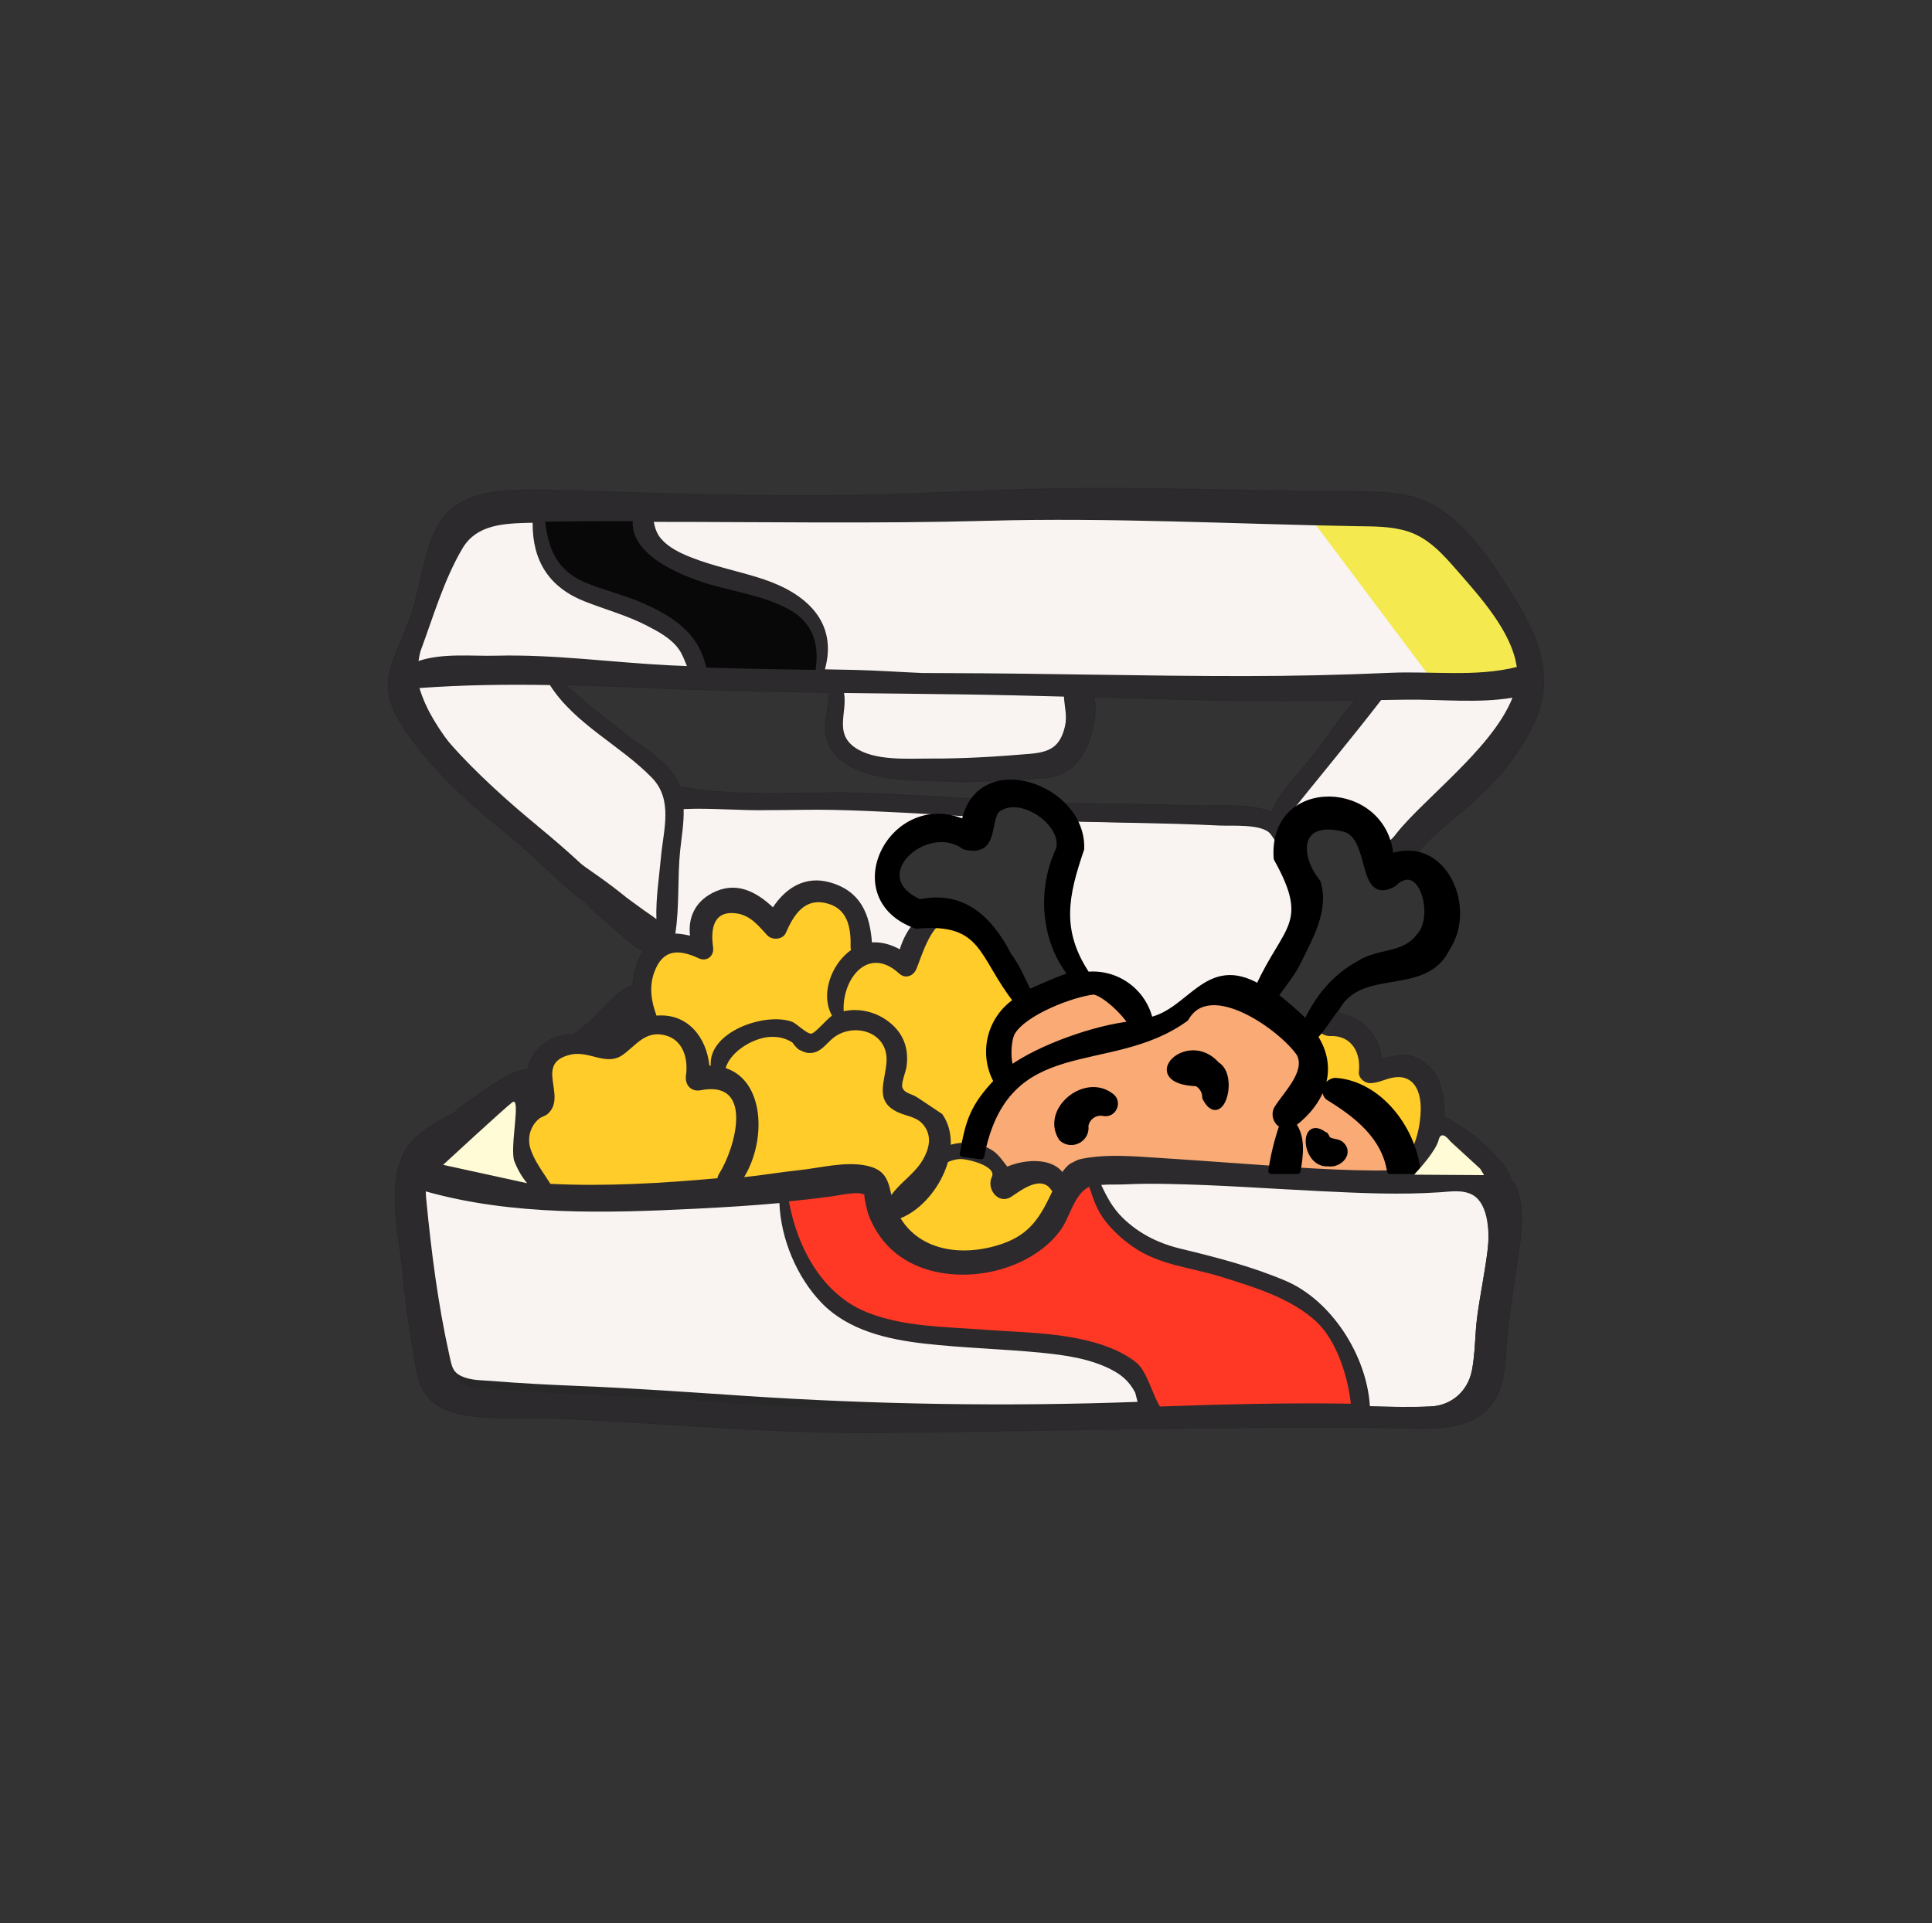 <?xml version="1.0" encoding="UTF-8"?> <svg xmlns="http://www.w3.org/2000/svg" width="228" height="227" viewBox="0 0 228 227" fill="none"><rect x="0" y="0" width="228" height="227" fill="#333333" stroke="none"/><path fill-rule="evenodd" clip-rule="evenodd" d="M164.691 102.63L170.296 94.803L180.056 81.759C180.056 81.759 184.21 79.343 179.668 79.923C175.127 80.502 161.792 80.889 161.792 80.889L152.132 92.815L150.009 96.166L126.366 96.157C126.366 96.157 125.97 101.925 125.046 105.034C124.122 108.142 125.13 112.68 125.13 112.68L126.474 115.117L131.179 116.63L135.706 120.445L137.65 121.167L146.903 115.758L148.53 116.508C148.53 116.508 150.169 116.126 150.506 115.285C150.842 114.445 153.267 109.493 153.267 109.493L152.89 101.265C152.89 101.265 152.691 98.984 154.204 97.808C155.716 96.631 157.733 96.631 157.733 96.631L163.518 100.726L164.692 102.63H164.691Z" fill="#F9F3F1"></path><path d="M152.81 101.287C152.584 99.804 152.397 98.058 151.454 96.898C155.269 92.098 159.21 87.406 162.958 82.55C163.973 82.534 164.987 82.516 166.002 82.505C170.229 82.464 174.469 82.962 178.648 82.255C176.334 88.343 167.901 94.481 164.658 98.728C164.383 99.088 163.486 99.786 163.183 100.13L165.919 102.358C166.058 102.164 166.175 101.995 166.265 101.868C170.079 96.485 176.749 94.317 181.055 85.226C183.439 80.191 181.585 75.341 178.811 70.849C176.187 66.601 172.685 61.036 167.866 59.09C165.892 58.293 163.726 58.179 161.62 58.127C157.464 58.026 153.303 58.037 149.146 57.958C140.918 57.801 132.69 57.617 124.46 57.746C116.159 57.877 107.875 58.449 99.572 58.531C91.42 58.612 83.25 58.469 75.103 58.22C70.628 58.084 66.127 57.851 61.65 57.904C58.657 57.94 55.21 58.282 52.943 60.476C50.823 62.526 50.274 66.074 49.585 68.813C49.35 69.746 49.128 70.683 48.909 71.62C48.584 72.57 48.255 73.508 47.902 74.413C47.082 76.519 45.819 78.783 45.875 81.106C45.93 83.37 47.356 85.533 48.654 87.285C51.877 91.635 55.621 94.974 59.822 98.346C62.101 100.176 64.153 102.232 66.317 104.19C67.163 104.956 68.075 105.766 69.064 106.419C69.994 107.451 71.081 108.365 71.99 109.135C72.801 109.822 74.435 111.512 75.998 112.246C75.894 112.407 75.792 112.577 75.693 112.761C75.166 113.736 74.799 115.03 74.719 116.333C72.733 117.042 71.108 119.297 69.617 120.644C69.425 120.818 68.509 121.49 67.742 122.2C67.317 122.157 66.909 122.154 66.54 122.23C64.714 122.604 63.016 123.907 62.442 125.731C62.375 125.946 62.345 126.148 62.331 126.345C60.453 126.273 57.438 128.633 56.476 129.265C55.497 129.908 54.499 130.601 53.632 131.407C53.576 131.437 53.521 131.465 53.466 131.495C51.551 132.559 49.28 133.67 48.054 135.573C45.556 139.45 47.135 145.593 47.537 149.825C47.83 152.904 48.206 155.976 48.766 159.019C49.126 160.976 49.224 163.459 50.637 164.998C53.417 168.027 60.379 167.204 63.991 167.333C76.728 167.788 89.485 169.075 102.232 169.086H102.342C102.943 169.087 103.544 169.084 104.146 169.079C117.633 168.95 131.119 168.614 144.612 168.507C151.34 168.453 158.034 168.399 164.761 168.513C169.124 168.587 174.68 169.154 176.773 164.417C177.508 162.751 177.604 160.899 177.715 159.106C177.913 155.906 178.462 152.787 178.92 149.619C179.335 146.754 180.352 141.902 178.318 139.285C177.877 137.853 176.794 136.773 175.694 135.69C174.232 134.251 172.629 133.093 170.84 132.094C170.688 132.009 170.541 131.961 170.398 131.93C170.42 131.22 170.396 130.535 170.326 129.907C170.133 128.166 169.489 126.49 168.025 125.45C166.146 124.114 164.769 124.704 163.013 125.038C162.729 122.522 161.164 120.405 158.487 119.79C157.384 119.537 156.768 117.929 155.848 118.185L154.651 121.894V121.894C155.407 121.204 155.897 122.346 156.994 122.306C159.554 122.211 160.623 124.309 160.374 126.534C160.294 127.243 161.048 127.879 161.707 127.867C162.77 127.848 163.571 127.31 164.587 127.181C166.993 126.875 167.703 129.023 167.675 130.944C167.646 132.93 167.033 136.332 165.076 137.314C164.665 137.521 164.434 137.828 164.331 138.167C158.32 138.266 152.234 137.761 146.261 137.345C143.725 137.169 141.189 136.977 138.651 136.813L135.066 136.578C132.565 136.42 129.916 136.316 127.575 136.82C127.446 136.848 127.323 136.881 127.206 136.918L126.322 137.36C125.951 137.625 125.65 137.963 125.384 138.355C124.088 136.735 121.159 136.776 118.876 137.719C118.298 136.982 117.813 136.183 116.898 135.665C115.799 135.044 114.495 134.813 113.247 134.935C112.907 134.968 112.558 135.037 112.211 135.133C112.253 133.839 111.956 132.585 111.205 131.512L107.897 129.303C107.385 129.124 106.773 128.991 106.525 128.442C106.297 127.94 106.888 126.591 106.979 125.982C107.322 123.702 106.577 121.789 104.636 120.429C103.178 119.407 101.305 118.995 99.576 119.378C99.366 115.576 102.457 111.563 106.12 114.924C106.855 115.599 107.801 115.23 108.155 114.387C108.708 113.073 109.768 109.368 111.466 108.837L111.438 106.868C108.632 107.451 106.976 109.541 106.194 112.065C105.136 111.49 104.017 111.177 102.91 111.251C102.661 107.91 101.58 105.198 97.972 104.171C95.022 103.331 92.723 104.839 91.226 107.11C89.245 105.258 86.877 103.968 84.09 105.413C81.948 106.522 81.209 108.425 81.438 110.461C80.835 110.315 80.258 110.225 79.706 110.208C80.212 107.018 79.944 103.614 80.277 100.407C80.441 98.835 80.737 97.146 80.688 95.515C83.968 95.359 87.389 95.718 90.724 95.638C93.293 95.643 95.869 95.553 98.398 95.611C103.876 95.738 109.342 96.092 114.81 96.413V94.343C110.845 94.118 106.881 93.877 102.912 93.713C95.416 93.403 87.641 94.264 80.222 92.931C80.081 92.562 79.906 92.202 79.684 91.854C78.176 89.49 75.438 88.004 73.285 86.311C71.07 84.568 68.724 82.792 66.653 80.813C69.959 80.888 73.268 81.014 76.592 81.148C78.123 81.231 79.656 81.301 81.188 81.336C81.347 81.339 81.507 81.338 81.666 81.341C87.076 81.529 92.485 81.628 97.895 81.7C97.939 83.398 97.22 85.082 97.524 86.795C97.838 88.563 99.043 89.757 100.6 90.531C104.098 92.27 108.501 92.035 112.303 92.21C114.249 92.299 123.014 91.992 124.506 91.579C125.422 91.326 126.27 90.876 127.012 90.051C128.353 88.54 129.743 84.734 129.036 82.244C135.753 82.435 142.47 82.634 149.191 82.698C152.81 82.733 156.424 82.665 160.039 82.598C158.134 84.766 156.57 87.286 154.769 89.507C153.113 91.548 151.138 93.474 150.084 95.903C147.395 94.832 143.487 95.245 140.655 95.147C136.464 95.001 132.27 94.986 128.076 94.908C126.259 94.874 124.443 94.816 122.628 94.741L124.436 96.404C131.535 96.687 136.834 97.018 143.931 97.366C145.42 97.44 149.011 97.124 150.024 98.403C150.866 99.466 152.467 102.733 152.553 103.891C152.637 105.006 153.16 105.366 153.2 106.474L153.369 109.494C153.131 106.769 153.226 104.011 152.811 101.287L152.81 101.287Z" fill="#F9F3F1"></path><path fill-rule="evenodd" clip-rule="evenodd" d="M154.543 60.98L168.72 79.879L180.713 80.209L173.928 64.506C173.928 64.506 164.761 61.145 163.113 60.815C161.465 60.486 154.543 60.98 154.543 60.98H154.543Z" fill="#F4E94E"></path><path fill-rule="evenodd" clip-rule="evenodd" d="M153.278 106.409L153.28 106.461V106.461L153.45 109.48C153.452 109.53 153.414 109.572 153.365 109.576C153.315 109.58 153.272 109.543 153.267 109.493C153.179 108.487 153.137 107.478 153.098 106.469C153.098 106.464 153.098 106.46 153.098 106.456L153.096 106.42C153.096 106.418 153.095 106.416 153.095 106.413C153.048 105.484 152.523 104.843 152.452 103.889C152.362 102.683 150.713 99.424 149.942 98.451C148.963 97.214 145.38 97.52 143.916 97.449C136.821 97.1 131.576 97.162 124.479 96.879C124.43 96.876 123.563 96.72 123.563 96.671L122.527 94.732C122.527 94.706 122.536 94.684 122.555 94.666C122.574 94.648 122.596 94.639 122.622 94.641C124.437 94.716 126.252 94.774 128.068 94.808C132.262 94.886 136.457 94.9 140.649 95.046C143.552 95.147 147.288 94.725 150.026 95.778C151.097 93.365 153.047 91.465 154.688 89.441C156.47 87.243 157.971 84.827 159.824 82.685C156.277 82.751 152.728 82.815 149.18 82.781C142.501 82.717 135.823 82.52 129.146 82.33C129.726 84.635 128.602 88.386 127.071 90.103C126.369 90.89 125.531 91.379 124.521 91.658C123.877 91.837 122.912 91.893 122.241 91.946C121.02 92.045 119.793 92.111 118.569 92.165C116.553 92.256 114.3 92.385 112.289 92.292C108.45 92.115 104.074 92.357 100.549 90.604C98.963 89.816 97.744 88.597 97.425 86.802C97.122 85.1 97.814 83.467 97.796 81.781C92.414 81.71 87.032 81.608 81.653 81.423C81.494 81.418 81.335 81.422 81.176 81.418C79.643 81.384 78.111 81.299 76.579 81.231C73.346 81.086 70.113 80.976 66.878 80.901C68.907 82.816 71.141 84.507 73.332 86.23C75.514 87.947 78.226 89.405 79.752 91.796C79.963 92.127 80.137 92.477 80.279 92.841C87.729 94.169 95.387 93.302 102.907 93.613C106.876 93.777 110.841 94.018 114.806 94.243C114.855 94.246 114.892 94.286 114.892 94.335V96.404C114.892 96.431 114.883 96.453 114.863 96.471C114.844 96.489 114.822 96.498 114.795 96.496C109.328 96.175 103.862 95.82 98.386 95.694C95.83 95.635 93.272 95.726 90.716 95.721C87.402 95.8 84.085 95.445 80.772 95.593C80.809 97.206 80.525 98.808 80.359 100.407C80.023 103.63 80.294 106.903 79.802 110.112C80.314 110.135 80.825 110.218 81.324 110.334C81.12 108.149 82.043 106.356 84.037 105.323C86.769 103.908 89.131 105.054 91.199 106.961C92.779 104.62 95.115 103.256 97.987 104.074C101.542 105.087 102.711 107.718 102.984 111.146C104.085 111.092 105.161 111.413 106.13 111.923C106.956 109.348 108.663 107.341 111.409 106.77C111.437 106.764 111.464 106.771 111.485 106.788C111.508 106.806 111.52 106.83 111.52 106.858L111.548 108.827C111.548 108.868 111.523 108.903 111.484 108.915C109.847 109.427 108.837 112.967 108.229 114.413C107.845 115.327 106.819 115.69 106.048 114.983C102.499 111.727 99.51 115.566 99.652 119.258C101.383 118.907 103.238 119.335 104.678 120.345C106.617 121.703 107.409 123.659 107.059 125.988C106.978 126.527 106.394 127.945 106.598 128.396C106.831 128.91 107.435 129.039 107.927 129.213L111.258 131.439C112.003 132.499 112.315 133.738 112.295 135.005C112.601 134.925 112.914 134.866 113.228 134.835C114.496 134.711 115.819 134.946 116.932 135.577C117.824 136.082 118.292 136.824 118.895 137.6C120.808 136.83 123.882 136.485 125.367 138.196C125.617 137.845 125.907 137.529 126.265 137.273L127.16 136.826C127.291 136.783 127.417 136.749 127.545 136.722C129.958 136.202 132.606 136.318 135.061 136.479L138.646 136.713C141.184 136.879 143.72 137.069 146.258 137.246C152.245 137.662 158.247 138.162 164.254 138.068C164.389 137.687 164.661 137.406 165.024 137.224C166.946 136.26 167.544 132.876 167.573 130.934C167.601 129.024 166.894 126.97 164.588 127.263C163.585 127.391 162.746 127.931 161.698 127.95C160.975 127.963 160.188 127.271 160.272 126.515C160.521 124.289 159.442 122.297 156.987 122.388C155.983 122.425 155.367 121.346 154.703 121.953C154.672 121.981 154.627 121.985 154.592 121.962C154.556 121.939 154.541 121.897 154.554 121.857L155.751 118.148C155.76 118.118 155.783 118.097 155.813 118.088C156.785 117.817 157.465 119.455 158.498 119.692C161.101 120.29 162.754 122.326 163.082 124.92C165.022 124.544 166.242 124.069 168.068 125.366C169.558 126.425 170.212 128.126 170.406 129.888C170.478 130.538 170.498 131.197 170.482 131.85C170.619 131.885 170.748 131.936 170.874 132.005C172.662 133.004 174.287 134.178 175.747 135.616C176.815 136.668 177.942 137.778 178.387 139.235C180.42 141.847 179.439 146.586 179 149.623C178.544 152.776 177.992 155.92 177.796 159.104C177.684 160.909 177.587 162.768 176.845 164.446C174.726 169.245 169.083 168.67 164.749 168.596C158.034 168.482 151.317 168.537 144.602 168.59C131.112 168.698 117.626 169.034 104.136 169.162C103.535 169.168 102.933 169.17 102.331 169.17H102.222C89.451 169.17 76.73 167.872 63.977 167.417C60.18 167.281 53.364 168.109 50.559 165.052C49.125 163.49 49.03 161.013 48.664 159.027C48.104 155.982 47.728 152.906 47.435 149.826C47.024 145.496 45.45 139.42 47.967 135.515C49.205 133.594 51.471 132.485 53.411 131.408C53.466 131.377 53.521 131.348 53.567 131.325C54.432 130.521 55.42 129.833 56.415 129.18C57.896 128.208 60.388 126.238 62.236 126.243C62.254 126.057 62.288 125.876 62.344 125.695C62.926 123.845 64.647 122.514 66.511 122.131C66.898 122.052 67.308 122.059 67.7 122.097C68.297 121.549 68.964 121.093 69.546 120.568C71.089 119.173 72.623 117.002 74.621 116.259C74.702 115.061 75.03 113.766 75.602 112.709C75.681 112.562 75.766 112.417 75.855 112.275C74.341 111.536 73.188 110.27 71.921 109.196C70.901 108.333 69.882 107.466 68.994 106.479C68.015 105.834 67.121 105.043 66.245 104.249C64.087 102.296 62.026 100.233 59.755 98.409C55.587 95.064 51.767 91.647 48.57 87.331C47.252 85.553 45.828 83.384 45.773 81.099C45.716 78.749 46.975 76.505 47.806 74.371C48.165 73.45 48.492 72.516 48.811 71.585C49.029 70.652 49.251 69.715 49.486 68.782C50.184 66.007 50.73 62.471 52.869 60.401C55.154 58.19 58.614 57.84 61.639 57.804C66.127 57.75 70.611 57.983 75.096 58.12C83.247 58.369 91.405 58.512 99.561 58.431C107.862 58.349 116.149 57.777 124.449 57.646C132.68 57.516 140.91 57.701 149.139 57.858C153.296 57.937 157.455 57.925 161.612 58.027C163.729 58.079 165.903 58.194 167.89 58.996C172.734 60.952 176.238 66.515 178.88 70.793C181.643 75.267 183.536 80.171 181.128 85.256C179.242 89.238 176.81 92.12 173.527 94.997C171.042 97.175 168.258 99.192 166.33 101.912C166.215 102.075 166.1 102.239 165.984 102.402C165.968 102.424 165.947 102.436 165.921 102.44C165.895 102.443 165.871 102.437 165.851 102.42L163.115 100.192C163.095 100.175 163.084 100.154 163.082 100.128C163.08 100.102 163.087 100.079 163.105 100.06C163.53 99.578 164.197 99.158 164.576 98.663C165.527 97.417 166.698 96.246 167.813 95.144C169.179 93.793 170.574 92.473 171.927 91.108C174.328 88.687 177.223 85.572 178.495 82.362C174.358 83.032 170.158 82.547 165.993 82.588C164.993 82.598 163.994 82.616 162.994 82.632C159.271 87.454 155.352 92.12 151.562 96.889C152.486 98.076 152.671 99.82 152.891 101.265C153.151 102.966 153.212 104.688 153.279 106.405C153.279 106.407 153.279 106.409 153.279 106.41L153.278 106.409ZM161.662 165.999C164.105 166.061 166.552 166.131 168.995 166.014C171.25 165.906 173.212 164.292 173.706 161.755C174.113 159.668 174.049 157.52 174.33 155.415C174.684 152.76 175.248 150.136 175.567 147.476C175.777 145.738 175.722 142.203 173.856 141.09C172.695 140.398 171.202 140.653 169.922 140.739C165.19 141.06 160.449 140.832 155.719 140.602C149.76 140.311 143.807 139.866 137.84 139.756C136.146 139.725 134.449 139.721 132.756 139.806C131.823 139.853 130.894 139.79 129.958 139.871C130.633 141.324 131.338 142.639 132.512 143.777C134.425 145.63 136.717 146.771 139.292 147.392C143.514 148.412 147.692 149.483 151.701 151.185C157.127 153.489 161.308 160.02 161.662 165.999ZM93.207 141.895C94.216 147.29 97.138 152.812 102.509 154.889C106.767 156.536 111.499 156.519 115.991 156.859C120.274 157.183 124.641 157.17 128.819 158.286C130.72 158.793 132.66 159.549 134.196 160.805C135.423 161.809 135.699 163.117 136.525 164.353C143.977 164.091 151.435 163.904 158.893 164.022C158.567 160.927 157.617 158.245 155.279 156.075C152.278 153.29 147.891 151.997 144.06 150.798C140.468 149.675 136.726 149.433 133.559 147.185C132.376 146.346 131.287 145.369 130.391 144.226C129.402 142.965 128.989 141.69 128.492 140.22C126.819 141.093 126.289 143.829 125.204 145.304C120.976 151.045 110.466 152.504 105.137 147.556C103.892 146.4 102.97 144.927 102.373 143.342C102.35 143.28 101.906 141.61 101.95 141.097C101.339 140.685 99.017 141.194 98.36 141.287C96.647 141.526 94.929 141.724 93.207 141.895H93.207ZM134.25 165.481C134.24 165.461 133.979 164.407 133.968 164.388C133.274 163.069 132.399 162.301 131.079 161.631C128.612 160.377 125.721 159.961 122.995 159.69C118.364 159.229 113.703 159.128 109.078 158.6C104.767 158.108 100.138 157.058 97 153.838C94.05 150.812 92.142 146.241 91.98 142.014C88.674 142.317 85.361 142.519 82.046 142.683C71.539 143.202 60.461 143.518 50.245 140.634C50.252 140.959 50.272 141.283 50.304 141.607C50.9 147.774 51.683 153.936 53.032 159.99C53.347 161.401 53.405 162.115 54.904 162.62C55.915 162.961 57.074 162.936 58.13 163.022C61.379 163.285 64.636 163.457 67.894 163.587C74.563 163.853 81.221 164.329 87.88 164.773C103.239 165.796 118.891 166.05 134.251 165.481H134.25ZM65.008 139.656C71.529 139.978 78.091 139.581 84.586 138.997C84.624 138.815 84.698 138.643 84.798 138.485C86.621 135.594 88.95 127.56 82.711 128.783C81.516 129.017 80.695 128.105 80.862 126.94C81.134 125.033 80.567 122.832 78.472 122.297C76.204 121.718 75.162 123.451 73.541 124.596C71.558 125.998 69.507 124.084 67.366 124.578C63.052 125.574 67.116 129.361 64.716 131.54C64.403 131.824 63.982 131.879 63.679 132.127C62.728 132.907 62.332 134.18 62.635 135.37C63.009 136.842 64.192 138.364 65.009 139.656H65.008ZM77.466 108.503C77.381 106.038 77.789 103.574 78.009 101.126C78.294 97.943 79.466 94.399 76.918 91.788C73.152 87.929 67.855 85.498 64.897 80.866C59.763 80.781 54.622 80.839 49.5 81.219C49.507 81.249 49.515 81.279 49.524 81.308C50.176 83.42 51.555 86.009 52.984 87.631C56.162 91.239 60.039 94.706 63.734 97.746C65.489 99.19 67.172 100.662 68.836 102.208C69.633 102.949 73.857 105.862 75.549 107.133C76.181 107.609 76.841 108.01 77.466 108.503H77.466ZM49.388 78.027C52.251 77.067 55.608 77.475 58.574 77.4C65.403 77.23 72.177 78.196 78.985 78.535C79.679 78.57 80.374 78.599 81.069 78.627C80.769 77.924 80.537 77.218 80.078 76.589C79.167 75.339 77.71 74.561 76.365 73.864C74.035 72.657 71.504 71.967 69.069 71.018C64.799 69.355 62.822 66.207 62.86 61.705C62.751 61.707 62.643 61.709 62.535 61.712C59.536 61.794 56.255 61.859 54.552 64.772C52.337 68.56 51.134 72.813 49.612 76.893C49.523 77.265 49.447 77.644 49.388 78.027H49.388ZM64.439 61.672C64.861 64.945 65.864 67.288 69.089 68.665C71.163 69.55 73.378 70.045 75.456 70.922C79.222 72.51 82.45 74.482 83.428 78.714C87.675 78.854 91.924 78.912 96.173 78.987C96.603 75.9 95.79 73.466 92.917 71.935C90.287 70.534 87.276 70.037 84.427 69.263C81.066 68.352 74.446 65.922 74.568 61.607C74.172 61.607 73.778 61.606 73.382 61.608C70.401 61.62 67.419 61.619 64.439 61.672H64.439ZM99.605 81.803C100.015 84.087 98.437 86.508 100.871 88.223C103.201 89.865 107.127 89.53 109.86 89.543C113.753 89.561 117.629 89.317 121.506 88.989C123.861 88.79 125.08 88.209 125.665 85.796C125.974 84.527 125.626 83.469 125.558 82.23C121.641 82.124 117.723 82.026 113.804 81.971C109.071 81.904 104.338 81.861 99.605 81.803H99.605ZM106.41 143.846C108.92 147.851 114.095 148.147 118.21 146.748C121.51 145.626 122.671 143.603 124.079 140.645C123.938 140.438 123.762 140.201 123.561 140.058C122.337 139.187 120.418 140.664 119.412 141.333C117.816 142.393 116.246 140.398 116.966 138.904C117.549 137.692 114.006 136.851 113.243 136.908C112.788 136.941 112.362 137.054 111.946 137.238C111.165 139.922 109.035 142.77 106.41 143.846L106.41 143.846ZM83.779 125.551C83.761 121.597 90.343 119.403 93.481 120.519C94.052 120.721 95.262 121.98 95.744 121.922C96.082 121.881 97.53 120.296 98.066 119.861C96.806 117.537 97.851 114.422 99.652 112.677C99.864 112.472 100.089 112.281 100.328 112.109C100.3 111.995 100.285 111.88 100.288 111.761C100.343 109.436 99.93 107.182 97.281 106.658C94.847 106.178 93.651 108.256 92.819 110.163C92.441 111.03 91.088 111.128 90.482 110.47C89.479 109.38 88.527 108.159 86.967 107.922C84.245 107.509 83.94 109.683 84.243 111.805C84.399 112.9 83.446 113.682 82.419 113.204C80.079 112.115 78.26 112.115 77.287 114.825C76.672 116.535 76.953 118.162 77.5 119.795C81.061 119.506 83.362 122.248 83.779 125.551V125.551ZM105.237 140.847C106.319 139.415 107.93 138.423 108.834 136.847C109.509 135.671 109.887 134.331 109.094 133.105C108.3 131.876 107.106 131.927 105.915 131.371C103.026 130.021 104.378 127.722 104.527 125.322C104.741 121.885 100.636 120.653 98.272 122.689C97.413 123.428 96.851 124.367 95.589 124.394C95.043 124.406 94.693 124.18 94.207 123.966C93.905 123.713 93.651 123.43 93.437 123.116C92.764 122.705 92.034 122.485 91.241 122.49C89.249 122.389 86.397 124.058 85.747 126.02C90.627 127.688 90.957 134.646 88.677 138.609C90.51 138.427 92.343 138.238 94.176 138.054C96.791 137.792 99.737 136.938 102.341 137.524C104.324 137.969 104.848 138.984 105.237 140.847V140.847ZM77.149 61.604C77.306 62.371 77.507 63.014 78.046 63.631C78.942 64.656 80.289 65.29 81.532 65.786C84.306 66.892 87.264 67.428 90.091 68.373C95.058 70.033 98.911 73.357 97.35 79.009C98.573 79.032 99.797 79.055 101.02 79.085C103.641 79.148 106.257 79.338 108.874 79.446C109.946 79.45 111.02 79.458 112.094 79.46C123.695 79.486 135.293 79.819 146.896 79.808C152.604 79.803 158.312 79.68 164.015 79.423C168.977 79.2 174.131 79.95 178.999 78.735C178.43 74.594 174.662 70.444 171.976 67.365C170.343 65.493 168.654 63.562 166.22 62.755C164.234 62.097 162.089 62.146 160.024 62.11C145.556 61.858 131.088 61.074 116.615 61.472C103.463 61.834 90.304 61.601 77.149 61.603V61.604Z" fill="#282829"></path><path fill-rule="evenodd" clip-rule="evenodd" d="M64.455 140.074C64.455 140.074 59.296 135.87 60.825 133.195C62.353 130.519 64.312 128.99 64.312 128.99C64.312 128.99 63.308 124.5 64.933 124.07C66.557 123.64 71 123.926 71 123.926C71 123.926 73.77 123.21 75.204 122.445C76.637 121.681 77.162 121.347 76.971 120.965C76.78 120.582 76.637 118.671 76.159 117.143C75.682 115.614 74.439 114.659 77.067 112.891C79.695 111.124 82.99 111.84 82.99 111.84C82.99 111.84 82.494 108.39 84.285 107.324C86.077 106.259 88.449 106.84 88.449 106.84L92.081 108.971C92.081 108.971 92.758 105.145 95.421 105.242C98.084 105.339 101.232 107.324 101.232 107.324L102.443 112.118C102.443 112.118 104.279 112.098 105.155 112.754C106.031 113.411 106.523 113.302 106.523 113.302L108.384 110.675C108.384 110.675 108.512 108.451 110.026 108.43C111.541 108.409 117.253 110.675 117.253 110.675L120.208 116.477C120.208 116.477 121.358 117.079 119.606 119.762C117.855 122.444 118.676 126.002 118.676 126.002C118.676 126.002 119.8 128.293 117.725 130.764C115.65 133.235 116.415 135.319 116.415 135.319V136.63L118.368 138.522L119.06 140.4L122.024 138.868L125.681 139.461C125.681 139.461 125.335 142.129 124.84 142.87C124.346 143.612 122.913 147.861 116.836 148.158C110.758 148.454 107.447 147.96 105.52 144.551C103.592 141.141 102.901 139.412 102.456 139.313C102.011 139.214 72.919 141.357 72.919 141.357L64.454 140.074H64.455Z" fill="#FFCC29"></path><path fill-rule="evenodd" clip-rule="evenodd" d="M167.53 137.527C167.53 137.527 169.219 133.66 169.13 132.415C169.041 131.171 169.352 128.726 168.508 128.059C167.664 127.393 167.486 125.926 164.73 126.059C161.974 126.192 161.752 125.792 161.619 125.437C161.486 125.081 160.596 122.77 159.263 121.881C157.929 120.992 156.285 120.236 156.285 120.236L154.018 122.236L154.418 125.437L155.085 127.125L158.152 129.126L164.374 135.304L165.975 138.904L167.531 137.526L167.53 137.527Z" fill="#FFCC29"></path><path fill-rule="evenodd" clip-rule="evenodd" d="M114.818 135.842C115.657 134.234 118.3 129.958 118.3 129.958L119.782 127.592C119.782 127.592 117.123 124.485 118.557 122.788C119.991 121.09 123.348 118.433 123.348 118.433C123.348 118.433 130.133 115.245 131.18 116.629C132.226 118.014 135.707 120.445 135.707 120.445C135.707 120.445 137.688 121.145 139.044 120.353C140.4 119.56 142.277 118.463 142.277 118.463C142.277 118.463 149.986 119.062 150.824 120.041C151.663 121.02 154.746 122.039 154.218 123.837C153.69 125.635 154.809 127.802 154.809 127.802L160.052 130.109L166.749 138.219C166.749 138.219 170.19 140.037 164.946 140.037C159.703 140.037 133.974 138.359 133.485 138.359C132.996 138.359 126.843 139.338 126.843 139.338L122.97 139.022L118.714 139.462L117.391 137.577L114.818 135.842V135.842Z" fill="#F9AA75"></path><path fill-rule="evenodd" clip-rule="evenodd" d="M78.254 110.219L79.392 96.357L79.995 94.482L85.084 94.817L109.326 95.219L114.891 95.371L114.281 97.763C114.281 97.763 105.107 98.834 105.241 100.576C105.375 102.317 105.978 106.268 105.978 106.268L108.756 108.1L107.454 111.989L106.826 112.876L104.522 112.153C104.522 112.153 102.05 112.351 101.951 112.087C101.852 111.824 101.094 108.692 101.094 108.692C101.094 108.692 98.569 105.644 96.845 105.446C95.121 105.248 92.892 106.822 92.892 106.822L91.747 108.775C91.747 108.775 88.43 106.887 87.147 106.685C85.865 106.483 84.019 107.513 84.019 107.513C84.019 107.513 83.392 108.626 83.162 109.186C82.93 109.746 82.436 111.263 82.436 111.263L78.217 110.834L78.254 110.219Z" fill="#F9F3F1"></path><path fill-rule="evenodd" clip-rule="evenodd" d="M92.067 141.915C92.067 141.915 93.368 145.833 93.751 146.831C94.135 147.829 96.897 152.202 97.818 153.123C98.738 154.044 104.263 156.729 105.03 156.959C105.797 157.19 110.477 157.496 110.477 157.496L118.15 158.11C118.15 158.11 127.971 158.417 129.966 159.644C131.961 160.872 134.646 163.711 134.646 163.711L135.951 166.32L159.966 166.704L159.66 162.33C159.66 162.33 160.294 158.83 157.818 157.419C155.342 156.009 156.284 155.118 156.284 155.118C156.284 155.118 148.994 150.974 146.463 150.36C143.931 149.747 139.251 149.439 135.491 147.061C131.732 144.683 130.942 141.946 130.942 141.946L128.433 138.544L124.841 142.871C124.841 142.871 123.298 146.399 121.645 146.73C119.993 147.061 115.474 149.943 112.781 148.903C110.088 147.863 105.338 145.373 105.338 145.373L103.201 140.269C103.201 140.269 100.811 138.314 98.433 138.774C96.054 139.235 92.069 141.914 92.069 141.914L92.067 141.915Z" fill="#FF3825"></path><path fill-rule="evenodd" clip-rule="evenodd" d="M63.88 60.216L66.645 60.409L75.835 60.152C75.835 60.152 76.349 62.98 76.671 63.622C76.992 64.265 79.049 66.45 82.262 67.543C85.475 68.635 90.167 69.472 91.645 70.114C93.124 70.756 95.502 72.813 96.273 73.777C97.044 74.741 97.516 77.635 96.252 79.08C94.988 80.526 94.538 80.204 94.538 80.204C94.538 80.204 88.303 80.011 87.468 79.948C86.632 79.883 81.941 79.433 81.941 79.433L81.876 78.212C81.876 78.212 81.298 75.449 79.177 73.971C77.056 72.492 73.328 71.657 69.987 70.307C66.645 68.957 63.945 66.194 63.688 64.522C63.431 62.851 63.881 60.217 63.881 60.217L63.88 60.216Z" fill="#080808"></path><path d="M152.8 101.278C152.574 99.796 152.387 98.05 151.445 96.889C155.258 92.089 159.201 87.398 162.948 82.541C163.963 82.525 164.977 82.508 165.992 82.497C170.219 82.456 174.459 82.953 178.638 82.247C176.324 88.335 167.891 94.473 164.648 98.72C164.373 99.079 163.476 99.778 163.173 100.121L165.909 102.35C166.048 102.156 166.165 101.987 166.255 101.859C170.069 96.476 176.739 94.309 181.045 85.217C183.429 80.182 181.575 75.332 178.801 70.841C176.177 66.593 172.675 61.028 167.856 59.082C165.882 58.285 163.716 58.171 161.609 58.119C157.454 58.017 153.293 58.029 149.137 57.95C140.908 57.793 132.68 57.608 124.451 57.738C116.149 57.869 107.865 58.441 99.562 58.523C91.41 58.603 83.24 58.461 75.093 58.212C70.618 58.076 66.118 57.842 61.64 57.896C58.648 57.932 55.2 58.274 52.933 60.467C50.814 62.518 50.264 66.066 49.575 68.805C49.34 69.738 49.119 70.674 48.899 71.611C48.574 72.562 48.245 73.499 47.892 74.405C47.072 76.51 45.809 78.775 45.865 81.097C45.92 83.362 47.347 85.525 48.644 87.276C51.867 91.627 55.611 94.966 59.812 98.338C62.091 100.168 64.143 102.224 66.307 104.182C67.153 104.948 68.065 105.757 69.054 106.411C69.984 107.442 71.071 108.357 71.98 109.127C72.792 109.813 74.425 111.504 75.988 112.237C75.885 112.398 75.782 112.568 75.683 112.753C75.156 113.727 74.789 115.022 74.709 116.325C72.723 117.034 71.098 119.289 69.607 120.636C69.416 120.809 68.499 121.482 67.732 122.192C67.307 122.149 66.899 122.146 66.531 122.222C64.704 122.596 63.006 123.899 62.432 125.723C62.364 125.938 62.335 126.14 62.321 126.337C60.443 126.265 57.429 128.624 56.466 129.256C55.487 129.899 54.489 130.593 53.621 131.399C53.566 131.429 53.511 131.457 53.456 131.487C51.541 132.551 49.27 133.663 48.044 135.564C45.546 139.442 47.125 145.585 47.527 149.817C47.82 152.896 48.197 155.968 48.755 159.01C49.116 160.968 49.214 163.45 50.627 164.99C53.407 168.019 60.369 167.196 63.981 167.325C76.718 167.78 89.475 169.067 102.223 169.078H102.332C102.933 169.079 103.535 169.076 104.136 169.07C117.623 168.942 131.11 168.605 144.602 168.499C151.33 168.445 158.024 168.391 164.751 168.504C169.114 168.578 174.67 169.145 176.763 164.409C177.498 162.743 177.594 160.891 177.705 159.098C177.903 155.898 178.452 152.778 178.91 149.61C179.325 146.745 180.341 141.894 178.308 139.277C177.867 137.844 176.784 136.765 175.683 135.681C174.222 134.242 172.62 133.085 170.83 132.086C170.678 132.001 170.531 131.953 170.389 131.922C170.41 131.212 170.386 130.527 170.316 129.899C170.123 128.158 169.48 126.482 168.015 125.441C166.136 124.106 164.759 124.696 163.004 125.029C162.718 122.514 161.154 120.397 158.477 119.782C157.374 119.529 156.758 117.921 155.838 118.177L154.641 121.886V121.886C155.397 121.196 155.887 122.338 156.984 122.297C159.544 122.203 160.613 124.3 160.364 126.526C160.284 127.235 161.038 127.871 161.697 127.859C162.76 127.84 163.562 127.302 164.577 127.173C166.983 126.867 167.693 129.015 167.665 130.936C167.636 132.922 167.023 136.324 165.066 137.306C164.655 137.512 164.424 137.82 164.321 138.159C158.31 138.257 152.224 137.753 146.252 137.337C143.715 137.16 141.178 136.969 138.64 136.804L135.056 136.57C132.555 136.412 129.906 136.308 127.565 136.812C127.436 136.839 127.313 136.873 127.195 136.91L126.313 137.351C125.941 137.617 125.64 137.955 125.375 138.347C124.078 136.726 121.149 136.768 118.866 137.711C118.288 136.974 117.803 136.175 116.888 135.657C115.79 135.035 114.485 134.804 113.237 134.926C112.897 134.96 112.548 135.029 112.202 135.125C112.243 133.831 111.945 132.577 111.195 131.504L108.585 129.761C108.032 129.392 107.907 129.332 107.306 129.094C106.975 128.963 106.672 128.782 106.514 128.434C106.287 127.932 106.878 126.583 106.969 125.974C107.311 123.693 106.567 121.78 104.626 120.421C103.167 119.398 101.294 118.987 99.565 119.37C99.356 115.568 102.447 111.555 106.109 114.916C106.844 115.59 107.79 115.221 108.145 114.378C108.698 113.064 109.758 109.359 111.456 108.829L111.428 106.86C108.621 107.443 106.965 109.533 106.184 112.056C105.126 111.482 104.006 111.169 102.9 111.243C102.65 107.902 101.57 105.19 97.961 104.163C95.012 103.322 92.713 104.831 91.215 107.102C89.234 105.25 86.867 103.96 84.079 105.404C81.937 106.514 81.199 108.417 81.428 110.453C80.825 110.307 80.248 110.216 79.695 110.2C80.201 107.009 79.934 103.606 80.267 100.398C80.43 98.827 80.727 97.138 80.678 95.507C83.958 95.351 87.378 95.71 90.714 95.63C93.283 95.635 95.859 95.545 98.388 95.603C103.865 95.729 109.331 96.084 114.8 96.405V94.335C110.835 94.11 106.871 93.869 102.902 93.705C95.406 93.395 87.63 94.256 80.211 92.923C80.07 92.554 79.896 92.194 79.674 91.846C78.166 89.482 75.427 87.996 73.274 86.303C71.059 84.56 68.714 82.784 66.642 80.804C69.949 80.879 73.258 81.006 76.582 81.14C78.113 81.223 79.645 81.293 81.177 81.327C81.337 81.331 81.496 81.329 81.656 81.332C87.066 81.52 92.475 81.62 97.885 81.691C97.929 83.389 97.21 85.074 97.514 86.787C97.828 88.554 99.032 89.749 100.589 90.523C104.088 92.262 108.491 92.026 112.293 92.201C114.239 92.29 123.004 91.984 124.496 91.571C125.411 91.318 126.26 90.868 127.002 90.043C128.343 88.531 129.732 84.726 129.025 82.235C135.743 82.426 142.46 82.626 149.18 82.69C152.8 82.724 156.414 82.657 160.028 82.59C158.123 84.758 156.56 87.278 154.759 89.499C153.102 91.54 151.128 93.466 150.074 95.895C147.385 94.824 143.477 95.237 140.645 95.138C136.454 94.992 132.259 94.978 128.066 94.9C126.249 94.866 124.433 94.808 122.618 94.733L124.478 96.879C131.576 97.162 136.824 97.009 143.92 97.358C145.409 97.431 149.001 97.116 150.013 98.394C150.855 99.458 152.456 102.725 152.543 103.883C152.626 104.998 153.149 105.358 153.189 106.466L153.358 109.486C153.12 106.76 153.216 104.002 152.8 101.279V101.278ZM169.917 140.649C171.226 140.56 172.719 140.306 173.903 141.011C175.816 142.153 175.791 145.624 175.569 147.469C175.25 150.129 174.686 152.754 174.332 155.41C174.053 157.504 174.11 159.683 173.707 161.755C173.216 164.274 171.232 165.907 168.794 166.024C166.322 166.142 163.845 166.069 161.371 166.006C161.053 160.093 157.16 153.602 151.667 151.269C147.62 149.551 143.518 148.507 139.272 147.481C136.686 146.858 134.382 145.715 132.45 143.842C131.202 142.633 130.495 141.252 129.821 139.792C130.813 139.691 131.968 139.754 132.753 139.714C134.447 139.63 136.147 139.633 137.843 139.664C143.808 139.773 149.767 140.219 155.725 140.509C160.461 140.74 165.186 140.968 169.917 140.648L169.917 140.649ZM136.895 166.027C136.079 164.826 135.366 161.881 134.138 160.877C132.614 159.629 130.68 158.877 128.796 158.375C124.632 157.262 120.255 157.274 115.984 156.951C111.492 156.611 106.734 156.622 102.476 154.975C97.065 152.881 94.104 147.309 93.099 141.814C94.853 141.641 96.604 141.44 98.348 141.196C98.96 141.111 101.535 140.535 102.077 141.084C101.81 140.813 102.403 143.162 102.459 143.311C103.051 144.882 103.965 146.344 105.2 147.49C110.501 152.411 120.946 150.933 125.131 145.25C126.285 143.683 126.748 140.935 128.546 140.092C129.029 141.516 129.423 142.843 130.464 144.17C131.354 145.307 132.437 146.277 133.613 147.111C136.776 149.356 140.486 149.585 144.088 150.712C147.924 151.911 152.333 153.216 155.342 156.009C157.758 158.251 159.101 162.603 159.412 165.697C151.912 165.575 144.404 165.763 136.895 166.027ZM88.02 165.743C81.355 165.298 74.713 164.824 68.036 164.557C64.775 164.427 61.522 164.255 58.268 163.992C57.213 163.906 56.03 163.926 55.021 163.586C53.499 163.072 53.272 161.485 52.943 160.01C51.593 153.952 50.81 147.79 50.212 141.616C50.175 141.226 50.156 140.861 50.151 140.513C60.366 143.423 71.547 143.11 82.041 142.592C85.382 142.428 88.731 142.223 92.067 141.915C92.206 146.201 94.147 150.781 97.065 153.775C100.188 156.979 104.804 158.02 109.088 158.509C113.712 159.037 118.375 159.139 123.004 159.599C125.733 159.871 128.645 160.292 131.121 161.55C132.469 162.235 134.055 163.604 134.754 164.932C134.787 164.994 134.532 165.618 134.564 165.68C119.132 166.25 103.419 166.768 88.019 165.743H88.02ZM63.621 132.057C63.917 131.814 64.351 131.749 64.654 131.473C66.994 129.348 62.947 125.504 67.346 124.49C69.546 123.982 71.54 125.9 73.488 124.522C75.073 123.402 76.146 121.609 78.496 122.209C80.635 122.756 81.234 124.989 80.953 126.953C80.797 128.047 81.551 128.918 82.694 128.694C89.052 127.448 86.774 135.525 84.876 138.534C84.761 138.718 84.692 138.902 84.664 139.083C78.153 139.67 71.493 140.072 64.957 139.746C64.117 138.41 62.919 136.863 62.546 135.393C62.219 134.109 62.69 132.822 63.621 132.057V132.057ZM75.494 107.207C74.943 106.792 74.399 106.363 73.861 105.928C73.853 105.915 73.852 105.902 73.844 105.889C69.847 102.551 65.677 100.531 63.297 97.409C59.543 94.32 56.839 92.059 53.61 88.395C52.175 86.765 50.094 83.463 49.437 81.335C49.416 81.269 49.403 81.202 49.386 81.136C54.595 80.745 59.77 80.689 64.948 80.775C67.874 85.393 73.234 87.881 76.984 91.724C79.56 94.364 78.393 97.868 78.1 101.135C77.891 103.469 77.451 106.194 77.566 108.701C76.802 108.074 75.946 107.547 75.493 107.207L75.494 107.207ZM49.526 76.867C51.055 72.767 52.255 68.52 54.474 64.726C56.186 61.798 59.432 61.707 62.533 61.621C62.673 61.617 62.813 61.615 62.953 61.612C62.889 65.94 64.673 69.207 69.103 70.933C71.556 71.889 74.055 72.565 76.408 73.784C77.77 74.49 79.232 75.274 80.153 76.535C80.658 77.229 80.886 77.992 81.211 78.725C80.468 78.695 79.724 78.663 78.981 78.627C72.153 78.287 65.427 77.321 58.577 77.493C55.831 77.561 52.136 77.152 49.276 78.163C49.338 77.73 49.422 77.297 49.525 76.867H49.526ZM73.383 61.517C73.81 61.515 74.237 61.516 74.663 61.516C74.441 65.854 81.186 68.29 84.452 69.176C87.3 69.948 90.331 70.454 92.961 71.855C95.956 73.451 96.702 75.997 96.252 79.08C91.953 79.004 87.652 78.946 83.355 78.804C82.412 74.595 79.246 72.619 75.42 71.007C73.341 70.13 71.126 69.634 69.054 68.75C65.658 67.3 64.734 64.774 64.336 61.583C67.351 61.528 70.369 61.53 73.383 61.517H73.383ZM99.494 81.711C104.264 81.769 109.033 81.813 113.806 81.88C117.753 81.936 121.699 82.034 125.645 82.141C125.699 83.353 126.08 84.478 125.755 85.818C125.163 88.254 123.931 88.876 121.514 89.08C117.599 89.411 113.789 89.652 109.86 89.634C107.118 89.621 103.174 89.958 100.819 88.298C98.306 86.527 99.956 83.915 99.494 81.711ZM111.871 137.172C112.279 136.987 112.724 136.854 113.237 136.816C114.045 136.756 117.687 137.618 117.049 138.944C116.373 140.344 117.837 142.269 119.361 141.256C120.418 140.554 122.342 139.078 123.614 139.983C123.822 140.13 124.006 140.374 124.184 140.637C122.833 143.48 121.673 145.667 118.239 146.835C113.623 148.404 108.626 147.668 106.275 143.801C108.761 142.83 111.036 140.087 111.87 137.172H111.871ZM83.879 125.785C83.823 125.783 83.77 125.778 83.713 125.778C83.385 122.503 81.196 119.577 77.488 119.887C77.484 119.887 77.48 119.888 77.475 119.889C76.874 118.221 76.569 116.553 77.201 114.793C78.197 112.022 80.076 112.012 82.458 113.12C83.43 113.572 84.298 112.833 84.153 111.817C83.86 109.762 84.112 107.396 86.981 107.831C88.563 108.071 89.508 109.275 90.55 110.407C91.105 111.009 92.381 110.94 92.736 110.126C93.589 108.17 94.817 106.078 97.299 106.568C100.009 107.104 100.436 109.393 100.38 111.762C100.377 111.904 100.4 112.029 100.433 112.146C100.19 112.318 99.95 112.515 99.716 112.742C97.884 114.517 96.91 117.631 98.185 119.885C97.473 120.402 96.204 121.958 95.755 122.012C95.219 122.078 94.004 120.801 93.451 120.604C90.279 119.476 83.594 121.777 83.879 125.785H83.879ZM85.633 126.079C86.273 123.928 89.319 122.3 91.244 122.399C92.038 122.394 92.791 122.61 93.503 123.048C93.716 123.364 93.967 123.643 94.255 123.889C94.695 124.081 95.056 124.314 95.589 124.302C96.812 124.276 97.379 123.338 98.213 122.62C100.586 120.577 104.844 121.722 104.62 125.327C104.471 127.726 103.133 129.97 105.955 131.288C107.125 131.835 108.358 131.794 109.173 133.055C109.997 134.33 109.59 135.717 108.915 136.892C107.975 138.532 106.258 139.567 105.199 141.058C105.186 141.005 105.169 140.959 105.158 140.905C104.776 139.056 104.284 138.055 102.322 137.614C99.761 137.038 96.741 137.889 94.187 138.145C92.317 138.334 89.73 138.765 87.816 138.954C90.477 134.559 90.204 127.566 85.634 126.079L85.633 126.079ZM116.614 61.381C131.08 60.983 145.563 61.767 160.027 62.018C162.1 62.055 164.256 62.008 166.25 62.668C168.702 63.482 170.395 65.413 172.046 67.305C174.573 70.201 178.538 74.525 179.061 78.817C179.05 78.82 179.039 78.819 179.027 78.822C174.176 80.034 168.974 79.292 164.02 79.514C158.315 79.771 152.608 79.895 146.897 79.9C135.295 79.91 123.697 79.577 112.095 79.552C111.021 79.549 109.947 79.542 108.873 79.538C106.255 79.43 103.641 79.239 101.019 79.177C99.757 79.146 98.494 79.122 97.231 79.099C98.81 73.607 95.345 70.225 90.063 68.46C87.24 67.516 84.268 66.975 81.499 65.871C80.243 65.37 78.884 64.728 77.978 63.691C77.372 62.997 77.188 62.271 77.038 61.513C90.235 61.509 103.415 61.745 116.614 61.382V61.381Z" fill="#2C2A2C"></path><path d="M131.046 129.347C127.994 127.065 123.162 131.112 125.306 134.366C126.468 135.42 128.309 134.441 128.086 132.889C128.163 132.407 128.428 131.976 128.824 131.691C129.219 131.405 129.713 131.289 130.194 131.368C131.418 131.663 132.113 130.016 131.046 129.347V129.347Z" fill="black" stroke="black" stroke-width="0.72" stroke-miterlimit="10" stroke-linejoin="round"></path><path d="M157.739 118.972C160.638 113.765 168.176 117.382 170.776 111.877C173.932 107.149 170.385 98.913 164.099 101.14C163.465 92.353 149.984 91.854 150.669 101.331C155.015 109.098 151.727 109.458 148.53 116.509C142.441 112.978 140.548 119.398 135.706 120.445C134.95 117.036 131.765 114.731 128.29 115.075C124.801 109.864 125.715 105.689 127.586 100.218C127.897 92.878 115.469 88.548 113.81 97.1C105.337 93.374 98.876 105.961 108.139 109.268C116.257 108.515 115.734 112.804 119.968 118.145C116.817 120.216 115.804 124.372 117.647 127.66C114.891 130.6 114.303 132.264 113.631 136.208L115.783 136.493C118.718 121.395 130.933 126.791 139.935 120.204C142.759 115.15 151.367 121.399 153.366 124.376C154.495 126.583 151.818 129.084 150.694 130.892C150.328 131.609 150.632 132.484 151.362 132.82C150.754 134.576 150.31 136.383 150.034 138.219H153.122C153.462 136.322 153.712 134.175 152.559 132.701C156.087 130.06 157.615 126.121 155.146 122.362C156.143 121.364 156.814 120.059 157.739 118.972ZM167.279 138.219C166.733 133.228 162.726 127.929 157.561 127.591C156.668 127.677 155.97 128.809 156.763 129.518C160.095 131.561 163.382 134.106 164.042 138.219H167.279ZM153.252 113.381C154.59 110.612 156.51 107.387 155.484 104.129C153.045 101.181 152.889 96.526 158.407 97.766C162.267 98.468 160.284 106.62 164.439 104.329C167.824 101.015 169.744 108.337 167.45 110.569C165.688 112.914 162.702 112.271 160.412 113.757C157.511 115.341 155.533 117.761 154.146 120.76C153.386 119.936 151.374 118.222 150.484 117.538C151.38 116.265 152.606 114.798 153.252 113.38V113.381ZM129.057 117.039C130.354 117.194 132.973 119.726 133.532 120.907C129.269 121.355 122.782 123.646 119.299 126.143C118.811 124.991 118.969 122.633 119.466 121.82C120.939 119.412 126.635 117.298 129.057 117.039ZM119.031 112.807C116.81 108.528 113.693 105.435 108.527 106.518C101.676 103.443 109.362 96.634 113.806 99.912C117.446 100.859 116.486 97.203 117.557 95.662C120.222 93.285 125.867 97.168 124.969 100.29C122.727 105.012 123.167 111.067 126.475 115.117C125.37 115.395 122.436 116.707 121.399 117.179C120.679 115.744 120.003 114.087 119.032 112.807L119.031 112.807Z" fill="black" stroke="black" stroke-width="0.72" stroke-miterlimit="10" stroke-linejoin="round"></path><path d="M143.591 125.691C140.138 121.765 134.427 127.632 141.242 127.862C141.868 128.196 142.252 128.854 142.24 129.564C144.076 133.151 145.826 126.987 143.591 125.691L143.591 125.691ZM141.637 128.096C141.7 128.182 141.774 128.26 141.833 128.35L141.637 128.096Z" fill="black" stroke="black" stroke-width="0.72" stroke-miterlimit="10" stroke-linejoin="round"></path><path d="M156.389 134.055C153.605 131.762 153.894 137.541 156.757 137.318C158.041 137.537 159.442 136.058 158.2 135.045C157.613 134.64 156.788 134.935 156.454 134.14C156.465 134.166 156.419 134.115 156.389 134.055V134.055Z" fill="black" stroke="black" stroke-width="0.72" stroke-miterlimit="10" stroke-linejoin="round"></path><path d="M156.387 134.051C156.41 134.08 156.43 134.111 156.454 134.14C156.435 134.108 156.409 134.081 156.387 134.051Z" fill="black" stroke="black" stroke-width="0.72" stroke-miterlimit="10" stroke-linejoin="round"></path><path d="M156.397 134.005C156.43 134.097 156.479 134.182 156.545 134.255C156.486 134.177 156.437 134.094 156.397 134.005Z" fill="black" stroke="black" stroke-width="0.72" stroke-miterlimit="10" stroke-linejoin="round"></path><path fill-rule="evenodd" clip-rule="evenodd" d="M52.291 137.503C52.291 137.503 59.27 131.055 60.425 130.14C61.58 129.225 60.088 135.53 60.713 137.118C61.339 138.707 62.206 139.669 62.206 139.669L52.291 137.503Z" fill="#FFFBD6"></path><path fill-rule="evenodd" clip-rule="evenodd" d="M167.279 138.219C167.279 138.219 169.454 135.885 169.778 134.564C170.101 133.243 171.153 134.726 171.153 134.726L174.684 137.961L175.142 138.716L166.893 138.662L167.279 138.219Z" fill="#FFFBD6"></path></svg> 